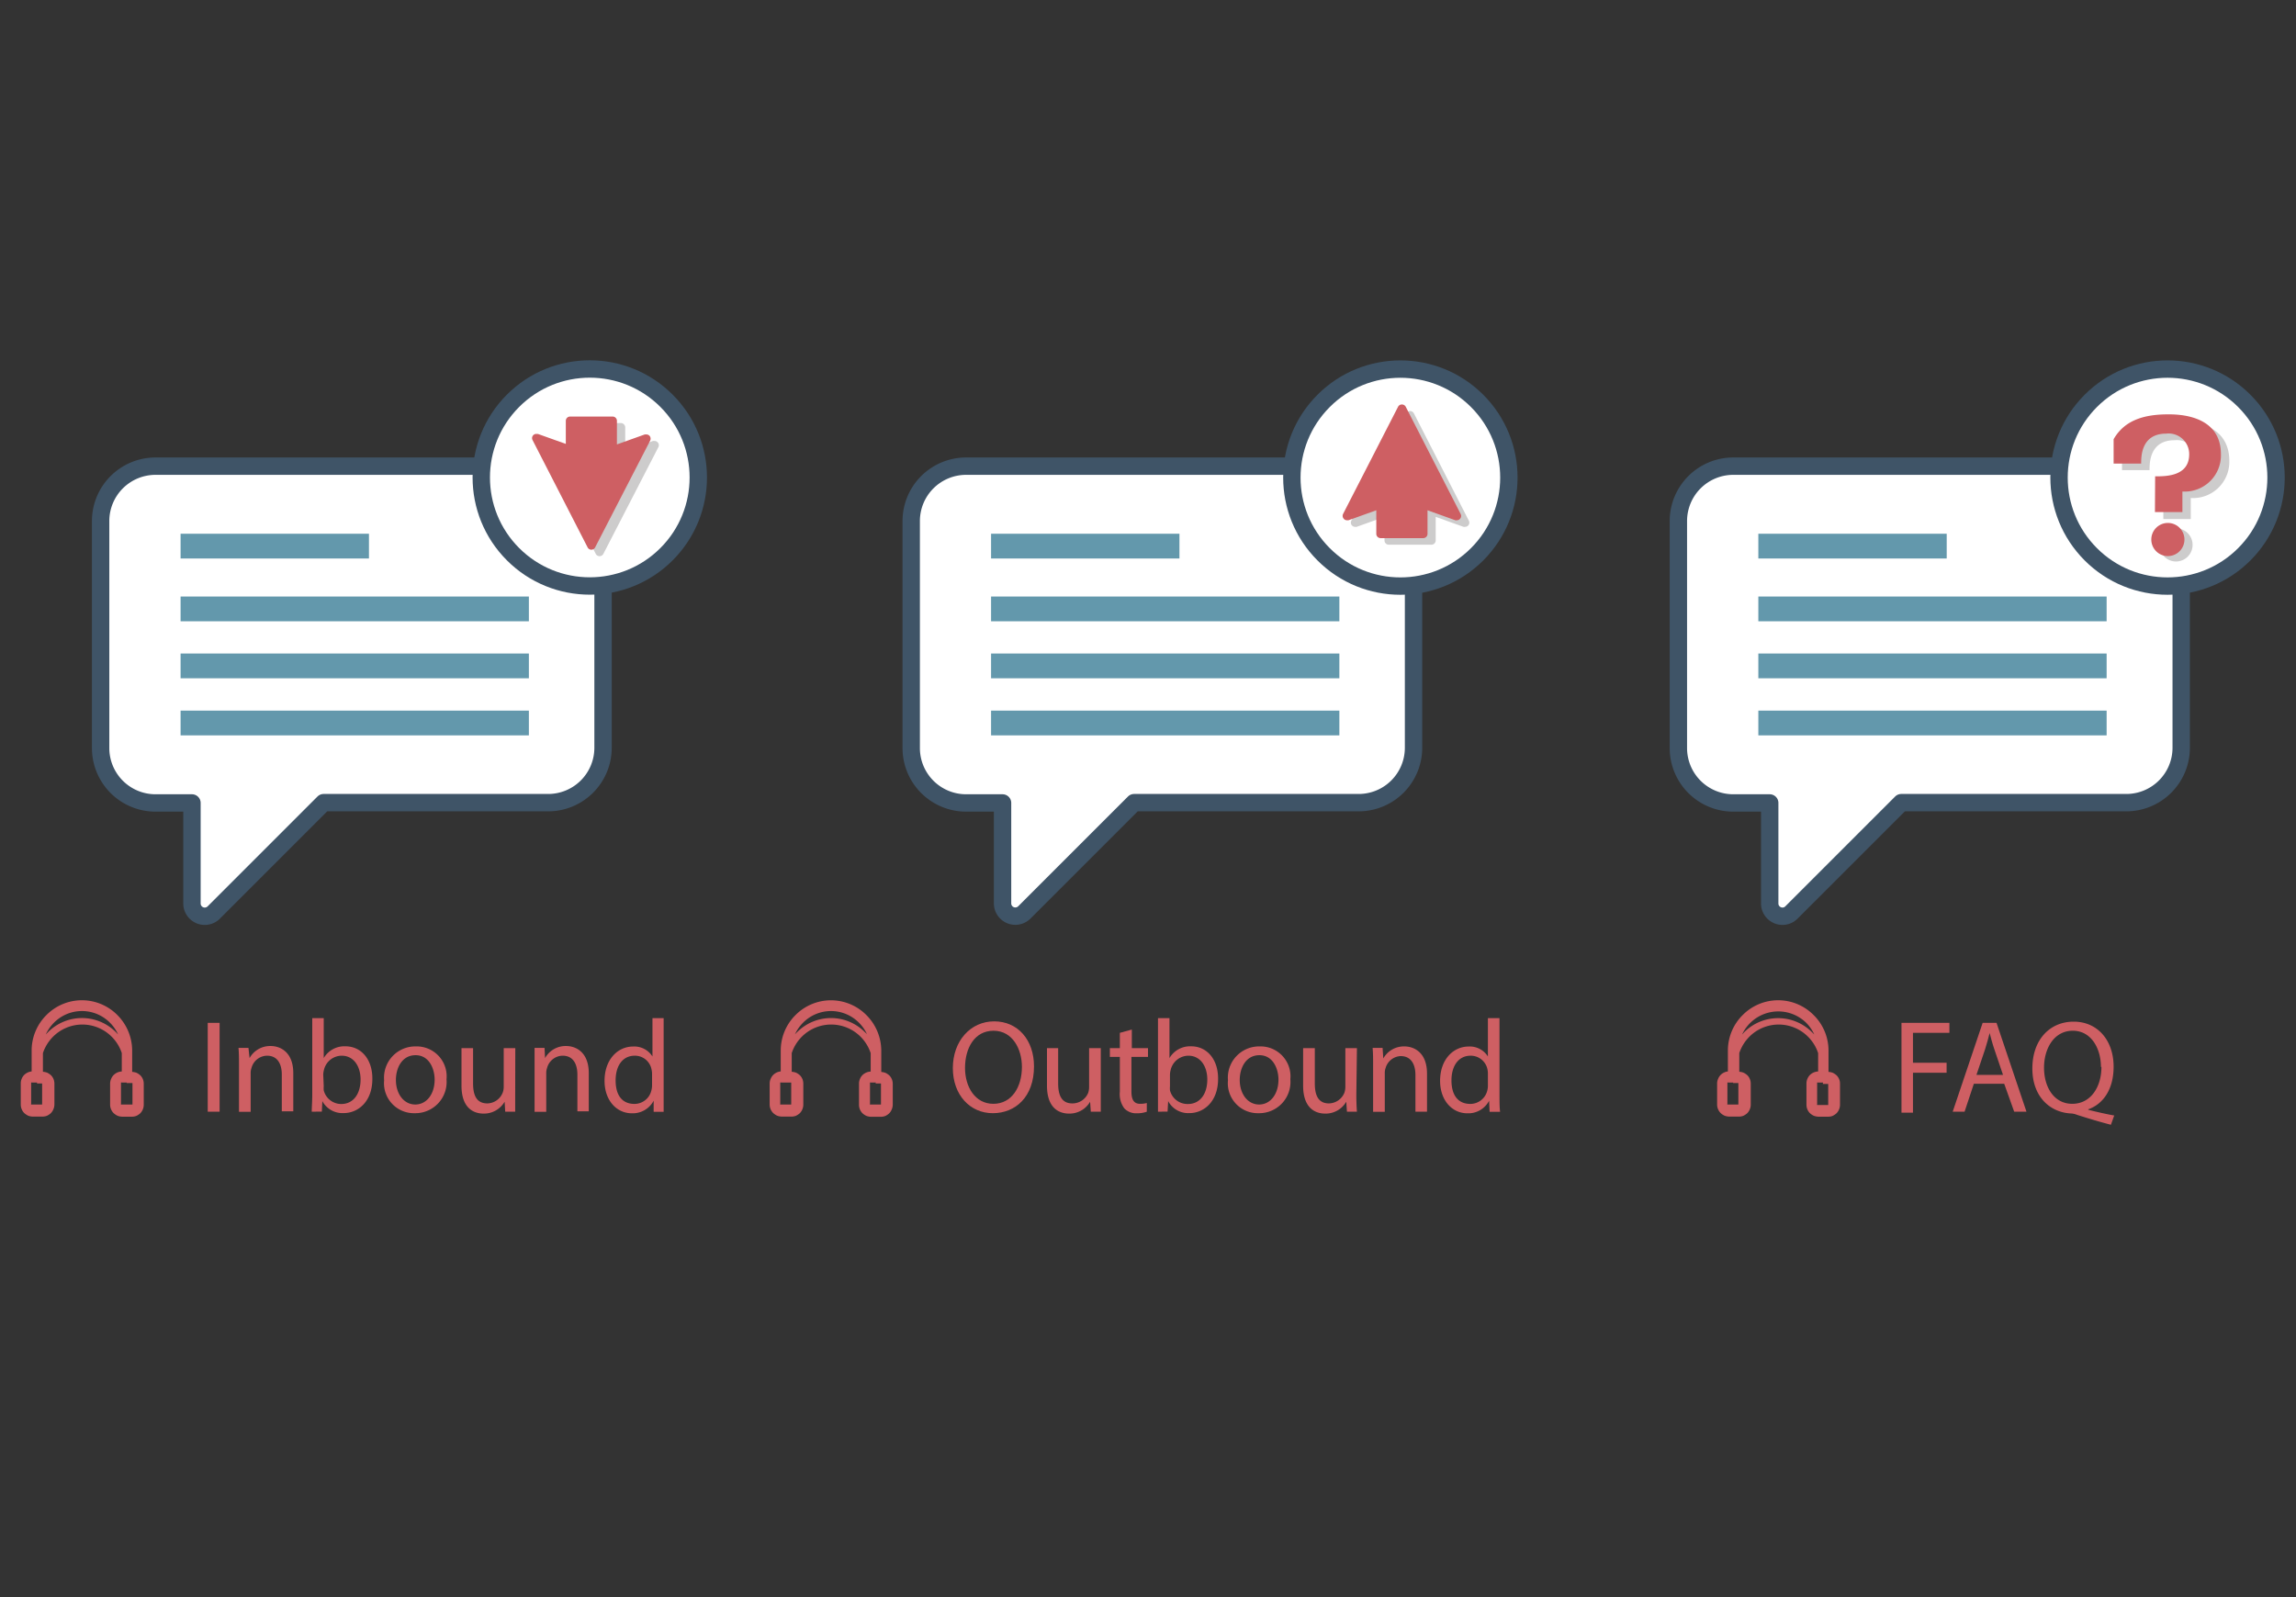 <svg xmlns="http://www.w3.org/2000/svg" viewBox="0 0 230 160"><rect x="0" y="0" width="230" height="160" fill="#333333" stroke="none"/><defs><style>.cls-1{fill:none;}.cls-2{fill:#fff;stroke:#3f5467;stroke-linecap:round;stroke-linejoin:round;stroke-width:1.74px;}.cls-3{fill:#6398ac;}.cls-4{opacity:0.2;}.cls-5{fill:#060001;}.cls-6{fill:#ce5f63;}</style></defs><g id="レイヤー_2" data-name="レイヤー 2"><g id="レイヤー_1-2" data-name="レイヤー 1"><rect class="cls-1" width="230" height="160"/><path class="cls-2" d="M54.91,46.7H15.58a5.5,5.5,0,0,0-5.5,5.5V74.94a5.5,5.5,0,0,0,5.5,5.5h3.65V90.51a1.28,1.28,0,0,0,2.19.9l11-11H54.91a5.5,5.5,0,0,0,5.5-5.5V52.2A5.5,5.5,0,0,0,54.91,46.7Z"/><rect class="cls-3" x="18.09" y="53.47" width="18.87" height="2.48"/><rect class="cls-3" x="18.09" y="59.76" width="34.89" height="2.48"/><rect class="cls-3" x="18.09" y="65.47" width="34.89" height="2.48"/><rect class="cls-3" x="18.09" y="71.19" width="34.89" height="2.48"/><circle class="cls-2" cx="59.09" cy="47.84" r="10.87" transform="translate(-16.53 55.79) rotate(-45)"/><g class="cls-4"><path class="cls-5" d="M62.2,42.38a.44.44,0,0,1,.43.43v2.36l2.79-1,.15,0a.46.46,0,0,1,.32.15.42.42,0,0,1,.06.48L60.44,55.49a.43.43,0,0,1-.38.23h0a.43.43,0,0,1-.38-.23L54.17,44.75a.44.44,0,0,1,.06-.48.46.46,0,0,1,.33-.15l.14,0,2.8,1V42.81a.43.43,0,0,1,.43-.43H62.2Z"/></g><path class="cls-6" d="M61.37,41.73a.43.43,0,0,1,.43.43v2.36l2.8-1,.14,0a.47.47,0,0,1,.33.14.45.45,0,0,1,.06.48L59.62,54.83a.42.42,0,0,1-.38.24h0a.42.42,0,0,1-.38-.24L53.35,44.09a.42.42,0,0,1,.38-.62l.15,0,2.8,1V42.16a.43.43,0,0,1,.43-.43h4.26Z"/><path class="cls-6" d="M22,102.47v8.9H20.81v-8.9Z"/><path class="cls-6" d="M23.94,106.71c0-.66,0-1.2-.05-1.73h1L25,106h0a2.36,2.36,0,0,1,2.12-1.21c.88,0,2.26.53,2.26,2.73v3.81H28.23v-3.68c0-1-.39-1.89-1.48-1.89A1.64,1.64,0,0,0,25.19,107a1.46,1.46,0,0,0-.08.54v3.84H23.94Z"/><path class="cls-6" d="M31.23,111.37c0-.43.05-1.08.05-1.65V102h1.15v4h0a2.39,2.39,0,0,1,2.18-1.18c1.58,0,2.71,1.32,2.69,3.27,0,2.28-1.44,3.42-2.87,3.42a2.29,2.29,0,0,1-2.14-1.2h0l-.05,1.05Zm1.2-2.56a2.68,2.68,0,0,0,0,.42,1.81,1.81,0,0,0,1.75,1.37c1.21,0,1.94-1,1.94-2.46,0-1.28-.66-2.38-1.9-2.38a1.84,1.84,0,0,0-1.77,1.43,2,2,0,0,0-.07.47Z"/><path class="cls-6" d="M44.73,108.12a3.13,3.13,0,0,1-3.18,3.4,3,3,0,0,1-3.07-3.29,3.13,3.13,0,0,1,3.17-3.4A3,3,0,0,1,44.73,108.12Zm-5.07.07c0,1.4.8,2.46,1.94,2.46s1.94-1.05,1.94-2.49c0-1.08-.54-2.45-1.91-2.45S39.66,107,39.66,108.19Z"/><path class="cls-6" d="M51.61,109.63c0,.66,0,1.24,0,1.74h-1l-.06-1h0a2.39,2.39,0,0,1-2.11,1.19c-1,0-2.21-.55-2.21-2.8V105h1.16v3.54c0,1.22.37,2,1.43,2a1.69,1.69,0,0,0,1.53-1.06,1.6,1.6,0,0,0,.11-.6V105h1.16Z"/><path class="cls-6" d="M53.55,106.71c0-.66,0-1.2,0-1.73h1L54.6,106h0a2.36,2.36,0,0,1,2.12-1.21c.88,0,2.26.53,2.26,2.73v3.81H57.84v-3.68c0-1-.39-1.89-1.48-1.89A1.64,1.64,0,0,0,54.8,107a1.46,1.46,0,0,0-.08.54v3.84H53.55Z"/><path class="cls-6" d="M66.48,102v7.73c0,.57,0,1.22,0,1.65h-1l0-1.11h0a2.37,2.37,0,0,1-2.18,1.26c-1.55,0-2.74-1.31-2.74-3.25,0-2.13,1.31-3.44,2.87-3.44a2.15,2.15,0,0,1,1.93,1h0V102Zm-1.16,5.59a2.12,2.12,0,0,0-.06-.49,1.69,1.69,0,0,0-1.67-1.34c-1.21,0-1.92,1-1.92,2.47s.63,2.36,1.89,2.36a1.74,1.74,0,0,0,1.7-1.39,1.9,1.9,0,0,0,.06-.5Z"/><path class="cls-6" d="M3.17,107.37v-2.13a5,5,0,0,1,1.48-3.55h0a5,5,0,0,1,7.11,0h0a5.06,5.06,0,0,1,1.48,3.56v2.13a1.57,1.57,0,0,1,.43.09h0a1.56,1.56,0,0,1,.39.26,1.2,1.2,0,0,1,.26.4v0a1.26,1.26,0,0,1,.08.43v2.11a1.18,1.18,0,0,1-.09.46h0a1.2,1.2,0,0,1-.26.4,1.56,1.56,0,0,1-.39.26h0a1.2,1.2,0,0,1-.42.08h-1a1.39,1.39,0,0,1-.46-.09h0a1.56,1.56,0,0,1-.39-.26,1.21,1.21,0,0,1-.36-.86v-2.11a1.19,1.19,0,0,1,.1-.46h0a1.2,1.2,0,0,1,.26-.4,1.25,1.25,0,0,1,.81-.35V105.5a4.11,4.11,0,0,0-1-1.63h0a4.15,4.15,0,0,0-5.9,0,4.23,4.23,0,0,0-1,1.63v1.87a1.5,1.5,0,0,1,.42.09h0a1.56,1.56,0,0,1,.39.26,1.2,1.2,0,0,1,.26.4l0,0a1.26,1.26,0,0,1,.08.43v2.11a1.19,1.19,0,0,1-.1.46h0a1.2,1.2,0,0,1-.26.4,1.56,1.56,0,0,1-.39.26h0a1.26,1.26,0,0,1-.43.08h-1a1.34,1.34,0,0,1-.45-.09h0a1.77,1.77,0,0,1-.39-.26,1.24,1.24,0,0,1-.35-.86v-2.11a1.18,1.18,0,0,1,.09-.46h0a1.2,1.2,0,0,1,.26-.4,1.26,1.26,0,0,1,.82-.35Zm.54,1.08H3.2a.09.09,0,0,0-.08,0,.05.05,0,0,0,0,0h0a.07.07,0,0,0,0,0v2.11a.1.1,0,0,0,0,.09s0,0,0,0h1.1a.05.05,0,0,0,0,0l0,0h0a.07.07,0,0,0,0,0v-2.11s0,0,0,0h0l0,0a.05.05,0,0,0,0,0H3.71Zm9,0h-.5a.1.1,0,0,0-.09,0l0,0h0a.43.43,0,0,0,0,0v2.11a.13.13,0,0,0,0,.09.05.05,0,0,0,0,0h1.1s0,0,.05,0a.08.08,0,0,0,0,0h0a.07.07,0,0,0,0,0v-2.15h0a.08.08,0,0,0,0,0s0,0-.05,0h-.55Zm-.88-4.82a4,4,0,0,0-.82-1.18h0a3.95,3.95,0,0,0-5.6,0,4,4,0,0,0-.82,1.18l.21-.22a4.8,4.8,0,0,1,6.82,0h0Z"/><path class="cls-2" d="M136.1,46.7H96.78a5.5,5.5,0,0,0-5.5,5.5V74.94a5.5,5.5,0,0,0,5.5,5.5h3.65V90.51a1.28,1.28,0,0,0,2.18.9l11-11H136.1a5.5,5.5,0,0,0,5.5-5.5V52.2A5.5,5.5,0,0,0,136.1,46.7Z"/><rect class="cls-3" x="99.28" y="53.47" width="18.87" height="2.48"/><rect class="cls-3" x="99.28" y="59.76" width="34.89" height="2.48"/><rect class="cls-3" x="99.28" y="65.47" width="34.89" height="2.48"/><rect class="cls-3" x="99.28" y="71.19" width="34.89" height="2.48"/><circle class="cls-2" cx="140.28" cy="47.84" r="10.87" transform="translate(7.26 113.21) rotate(-45)"/><g class="cls-4"><path class="cls-5" d="M143.39,54.57a.43.43,0,0,0,.43-.43V51.78l2.79,1a.39.39,0,0,0,.15,0,.43.43,0,0,0,.32-.14.42.42,0,0,0,.06-.48l-5.5-10.74a.43.43,0,0,0-.38-.24h0a.43.43,0,0,0-.39.24l-5.5,10.74a.42.42,0,0,0,.06.48.43.43,0,0,0,.32.14.39.39,0,0,0,.15,0l2.79-1v2.36a.43.43,0,0,0,.43.43h4.27Z"/></g><path class="cls-6" d="M142.57,53.91a.43.43,0,0,0,.43-.43V51.12l2.79,1a.4.4,0,0,0,.15,0,.41.41,0,0,0,.32-.15.42.42,0,0,0,.06-.48l-5.5-10.74a.44.44,0,0,0-.39-.23h0a.43.43,0,0,0-.38.23l-5.51,10.74a.43.43,0,0,0,.07.48.41.41,0,0,0,.32.15l.15,0,2.79-1v2.36a.43.43,0,0,0,.43.43h4.27Z"/><path class="cls-6" d="M103.58,106.83c0,3.06-1.86,4.69-4.13,4.69s-4-1.82-4-4.52,1.76-4.68,4.14-4.68S103.58,104.19,103.58,106.83Zm-6.91.14c0,1.91,1,3.61,2.84,3.61s2.86-1.68,2.86-3.7c0-1.77-.93-3.62-2.84-3.62S96.67,105,96.67,107Z"/><path class="cls-6" d="M110.27,109.63c0,.66,0,1.24,0,1.74h-1l-.07-1h0a2.38,2.38,0,0,1-2.11,1.19c-1,0-2.21-.55-2.21-2.8V105H106v3.54c0,1.22.37,2,1.42,2A1.7,1.7,0,0,0,109,109.5a1.84,1.84,0,0,0,.1-.6V105h1.17Z"/><path class="cls-6" d="M113.38,103.14V105H115v.88h-1.66v3.45c0,.8.22,1.25.87,1.25a2.52,2.52,0,0,0,.67-.08l0,.87a2.87,2.87,0,0,1-1,.16,1.63,1.63,0,0,1-1.25-.49,2.38,2.38,0,0,1-.45-1.67v-3.49h-1V105h1v-1.53Z"/><path class="cls-6" d="M116,111.37c0-.43,0-1.08,0-1.65V102h1.15v4h0a2.39,2.39,0,0,1,2.18-1.18c1.58,0,2.71,1.32,2.69,3.27,0,2.28-1.44,3.42-2.86,3.42a2.27,2.27,0,0,1-2.14-1.2h0l-.06,1.05Zm1.2-2.56a2.68,2.68,0,0,0,0,.42A1.81,1.81,0,0,0,119,110.6c1.21,0,1.94-1,1.94-2.46,0-1.28-.66-2.38-1.9-2.38a1.84,1.84,0,0,0-1.77,1.43,2,2,0,0,0-.07.47Z"/><path class="cls-6" d="M129.26,108.12a3.13,3.13,0,0,1-3.18,3.4,3,3,0,0,1-3.07-3.29,3.13,3.13,0,0,1,3.17-3.4A3,3,0,0,1,129.26,108.12Zm-5.07.07c0,1.4.8,2.46,1.94,2.46s1.94-1.05,1.94-2.49c0-1.08-.54-2.45-1.91-2.45S124.19,107,124.19,108.19Z"/><path class="cls-6" d="M135.87,109.63q0,1,.06,1.74h-1l-.07-1h0a2.38,2.38,0,0,1-2.11,1.19c-1,0-2.21-.55-2.21-2.8V105h1.17v3.54c0,1.22.37,2,1.42,2a1.71,1.71,0,0,0,1.54-1.06,1.84,1.84,0,0,0,.1-.6V105h1.16Z"/><path class="cls-6" d="M137.55,106.71c0-.66,0-1.2-.05-1.73h1l.07,1.06h0a2.36,2.36,0,0,1,2.12-1.21c.88,0,2.26.53,2.26,2.73v3.81h-1.16v-3.68c0-1-.39-1.89-1.48-1.89A1.64,1.64,0,0,0,138.8,107a1.46,1.46,0,0,0-.08.54v3.84h-1.17Z"/><path class="cls-6" d="M150.21,102v7.73c0,.57,0,1.22.06,1.65h-1.05l-.05-1.11h0a2.34,2.34,0,0,1-2.18,1.26c-1.54,0-2.73-1.31-2.73-3.25,0-2.13,1.31-3.44,2.87-3.44a2.14,2.14,0,0,1,1.92,1h0V102Zm-1.16,5.59a2.09,2.09,0,0,0-.05-.49,1.71,1.71,0,0,0-1.68-1.34c-1.2,0-1.92,1-1.92,2.47s.64,2.36,1.89,2.36a1.75,1.75,0,0,0,1.71-1.39,1.93,1.93,0,0,0,.05-.5Z"/><path class="cls-6" d="M78.21,107.37v-2.13a5,5,0,0,1,1.48-3.55h0a5,5,0,0,1,3.56-1.48,5,5,0,0,1,3.55,1.49h0a5.06,5.06,0,0,1,1.48,3.56v2.13a1.5,1.5,0,0,1,.42.09h0a1.56,1.56,0,0,1,.39.26,1.2,1.2,0,0,1,.26.4l0,0a1.26,1.26,0,0,1,.08.43v2.11a1.19,1.19,0,0,1-.1.46h0a1.2,1.2,0,0,1-.26.4,1.56,1.56,0,0,1-.39.26h0a1.26,1.26,0,0,1-.43.08h-1a1.45,1.45,0,0,1-.46-.09h0a1.56,1.56,0,0,1-.39-.26,1.2,1.2,0,0,1-.35-.86v-2.11a1.18,1.18,0,0,1,.09-.46h0a1.2,1.2,0,0,1,.26-.4,1.26,1.26,0,0,1,.82-.35V105.5a4.23,4.23,0,0,0-1-1.63h0a4.16,4.16,0,0,0-5.91,0,4.23,4.23,0,0,0-1,1.63v1.87a1.57,1.57,0,0,1,.43.09h0a1.56,1.56,0,0,1,.39.26,1.2,1.2,0,0,1,.26.4v0a1.26,1.26,0,0,1,.08.43v2.11a1.18,1.18,0,0,1-.09.46h0a1.2,1.2,0,0,1-.26.4,1.56,1.56,0,0,1-.39.26h0a1.2,1.2,0,0,1-.42.08h-1a1.39,1.39,0,0,1-.46-.09h0a1.56,1.56,0,0,1-.39-.26,1.21,1.21,0,0,1-.36-.86v-2.11a1.19,1.19,0,0,1,.1-.46h0a1.2,1.2,0,0,1,.26-.4,1.25,1.25,0,0,1,.81-.35Zm.54,1.08h-.5a.1.1,0,0,0-.09,0l0,0h0a.43.43,0,0,0,0,0v2.11a.13.13,0,0,0,0,.09.05.05,0,0,0,0,0h1.1s0,0,0,0a.08.08,0,0,0,0,0h0v-2.2h0a.08.08,0,0,0,0,0s0,0,0,0h-.55Zm9,0h-.51a.12.12,0,0,0-.09,0,.08.08,0,0,0,0,0h0a.07.07,0,0,0,0,0v2.11a.12.12,0,0,0,0,.09s0,0,0,0h1.1a.05.05,0,0,0,0,0l0,0h0a.43.43,0,0,0,0,0v-2.11s0,0,0,0h0l0,0a.05.05,0,0,0,0,0h-.55Zm-.89-4.82a4,4,0,0,0-.82-1.18h0a3.94,3.94,0,0,0-5.59,0,4,4,0,0,0-.82,1.18,2.13,2.13,0,0,1,.21-.22,4.79,4.79,0,0,1,6.81,0h0A2.18,2.18,0,0,1,86.87,103.63Z"/><path class="cls-2" d="M213,46.7H173.63a5.5,5.5,0,0,0-5.5,5.5V74.94a5.5,5.5,0,0,0,5.5,5.5h3.65V90.51a1.27,1.27,0,0,0,.79,1.18,1.26,1.26,0,0,0,1.39-.28l11-11H213a5.5,5.5,0,0,0,5.5-5.5V52.2A5.5,5.5,0,0,0,213,46.7Z"/><rect class="cls-3" x="176.14" y="53.47" width="18.87" height="2.48"/><rect class="cls-3" x="176.14" y="59.76" width="34.89" height="2.48"/><rect class="cls-3" x="176.14" y="65.47" width="34.89" height="2.48"/><rect class="cls-3" x="176.14" y="71.19" width="34.89" height="2.48"/><circle class="cls-2" cx="217.13" cy="47.84" r="10.87" transform="translate(29.77 167.55) rotate(-45)"/><path class="cls-6" d="M190.48,102.47h4.8v1h-3.65v3H195v1h-3.37v4h-1.15Z"/><path class="cls-6" d="M197.73,108.57l-.93,2.8h-1.19l3-8.9H200l3,8.9h-1.23l-1-2.8Zm2.92-.89-.87-2.57c-.2-.58-.33-1.11-.47-1.62h0c-.13.52-.28,1.07-.45,1.61l-.87,2.58Z"/><path class="cls-6" d="M211.46,112.68c-1.2-.31-2.38-.67-3.41-1a1.85,1.85,0,0,0-.54-.13c-2.11-.08-3.92-1.64-3.92-4.51s1.74-4.69,4.14-4.69,4,1.88,4,4.51c0,2.29-1.06,3.75-2.54,4.27v.05c.88.22,1.85.44,2.6.57Zm-1-5.8c0-1.78-.93-3.62-2.82-3.62s-2.89,1.8-2.88,3.73,1,3.59,2.83,3.59S210.51,108.92,210.51,106.88Z"/><path class="cls-6" d="M173.09,107.37v-2.13a5,5,0,0,1,1.48-3.55h0a5,5,0,0,1,7.11,0h0a5,5,0,0,1,1.49,3.56v2.13a1.58,1.58,0,0,1,.42.09h0a1.56,1.56,0,0,1,.39.26,1.2,1.2,0,0,1,.26.4v0a1.06,1.06,0,0,1,.08.43v2.11a1.18,1.18,0,0,1-.09.46h0a1.2,1.2,0,0,1-.26.4,1.56,1.56,0,0,1-.39.26h0a1.16,1.16,0,0,1-.42.08h-1a1.45,1.45,0,0,1-.46-.09h0a1.56,1.56,0,0,1-.39-.26,1.2,1.2,0,0,1-.35-.86v-2.11a1.18,1.18,0,0,1,.09-.46h0a1.2,1.2,0,0,1,.26-.4,1.26,1.26,0,0,1,.82-.35V105.5a4.14,4.14,0,0,0-1-1.63h0a4.15,4.15,0,0,0-5.9,0,4.23,4.23,0,0,0-1,1.63v1.87a1.43,1.43,0,0,1,.42.09h0a1.56,1.56,0,0,1,.39.26,1.2,1.2,0,0,1,.26.4v0a1.26,1.26,0,0,1,.08.43v2.11a1.18,1.18,0,0,1-.09.46h0a1.2,1.2,0,0,1-.26.4,1.56,1.56,0,0,1-.39.26h0a1.2,1.2,0,0,1-.42.08h-1a1.39,1.39,0,0,1-.46-.09h0a1.4,1.4,0,0,1-.39-.26,1.21,1.21,0,0,1-.36-.86v-2.11a1.19,1.19,0,0,1,.1-.46h0a1.2,1.2,0,0,1,.26-.4,1.23,1.23,0,0,1,.81-.35Zm.54,1.08h-.5a.1.1,0,0,0-.09,0l0,0h0a.07.07,0,0,0,0,0v2.11a.13.13,0,0,0,0,.09.05.05,0,0,0,0,0h1.1s0,0,0,0a.05.05,0,0,0,0,0h0a.07.07,0,0,0,0,0v-2.15h0a.05.05,0,0,0,0,0s0,0,0,0h-.55Zm9,0h-.51a.12.12,0,0,0-.09,0l0,0h0v2.16a.12.12,0,0,0,0,.09l0,0h1.11a.05.05,0,0,0,0,0l0,0h0a.43.43,0,0,0,0,0v-2.11s0,0,0,0h0l0,0a.05.05,0,0,0,0,0h-.55Zm-.89-4.82a4,4,0,0,0-.82-1.18h0a4,4,0,0,0-6.41,1.19l.2-.22a4.8,4.8,0,0,1,6.82,0h0Z"/><g class="cls-4"><path class="cls-5" d="M216.71,48.38c1.08,0,3.41,0,3.41-2.21a2.06,2.06,0,0,0-2.28-2.07c-2.53,0-2.51,2.33-2.51,3h-2.76V44.67c1-1.74,2.76-2.5,5.45-2.5.94,0,5.3,0,5.3,4a3.63,3.63,0,0,1-3.86,3.72V52h-2.75Zm2.93,6.2A1.66,1.66,0,1,1,218,52.93,1.65,1.65,0,0,1,219.64,54.58Z"/></g><path class="cls-6" d="M215.89,47.72c1.08,0,3.41,0,3.41-2.21A2.06,2.06,0,0,0,217,43.44c-2.53,0-2.51,2.33-2.51,3h-2.76V44c1-1.74,2.76-2.49,5.45-2.49.94,0,5.3,0,5.3,4a3.63,3.63,0,0,1-3.86,3.73V51.3h-2.75Zm2.93,6.2a1.66,1.66,0,1,1-3.31,0,1.66,1.66,0,0,1,3.31,0Z"/></g></g></svg>